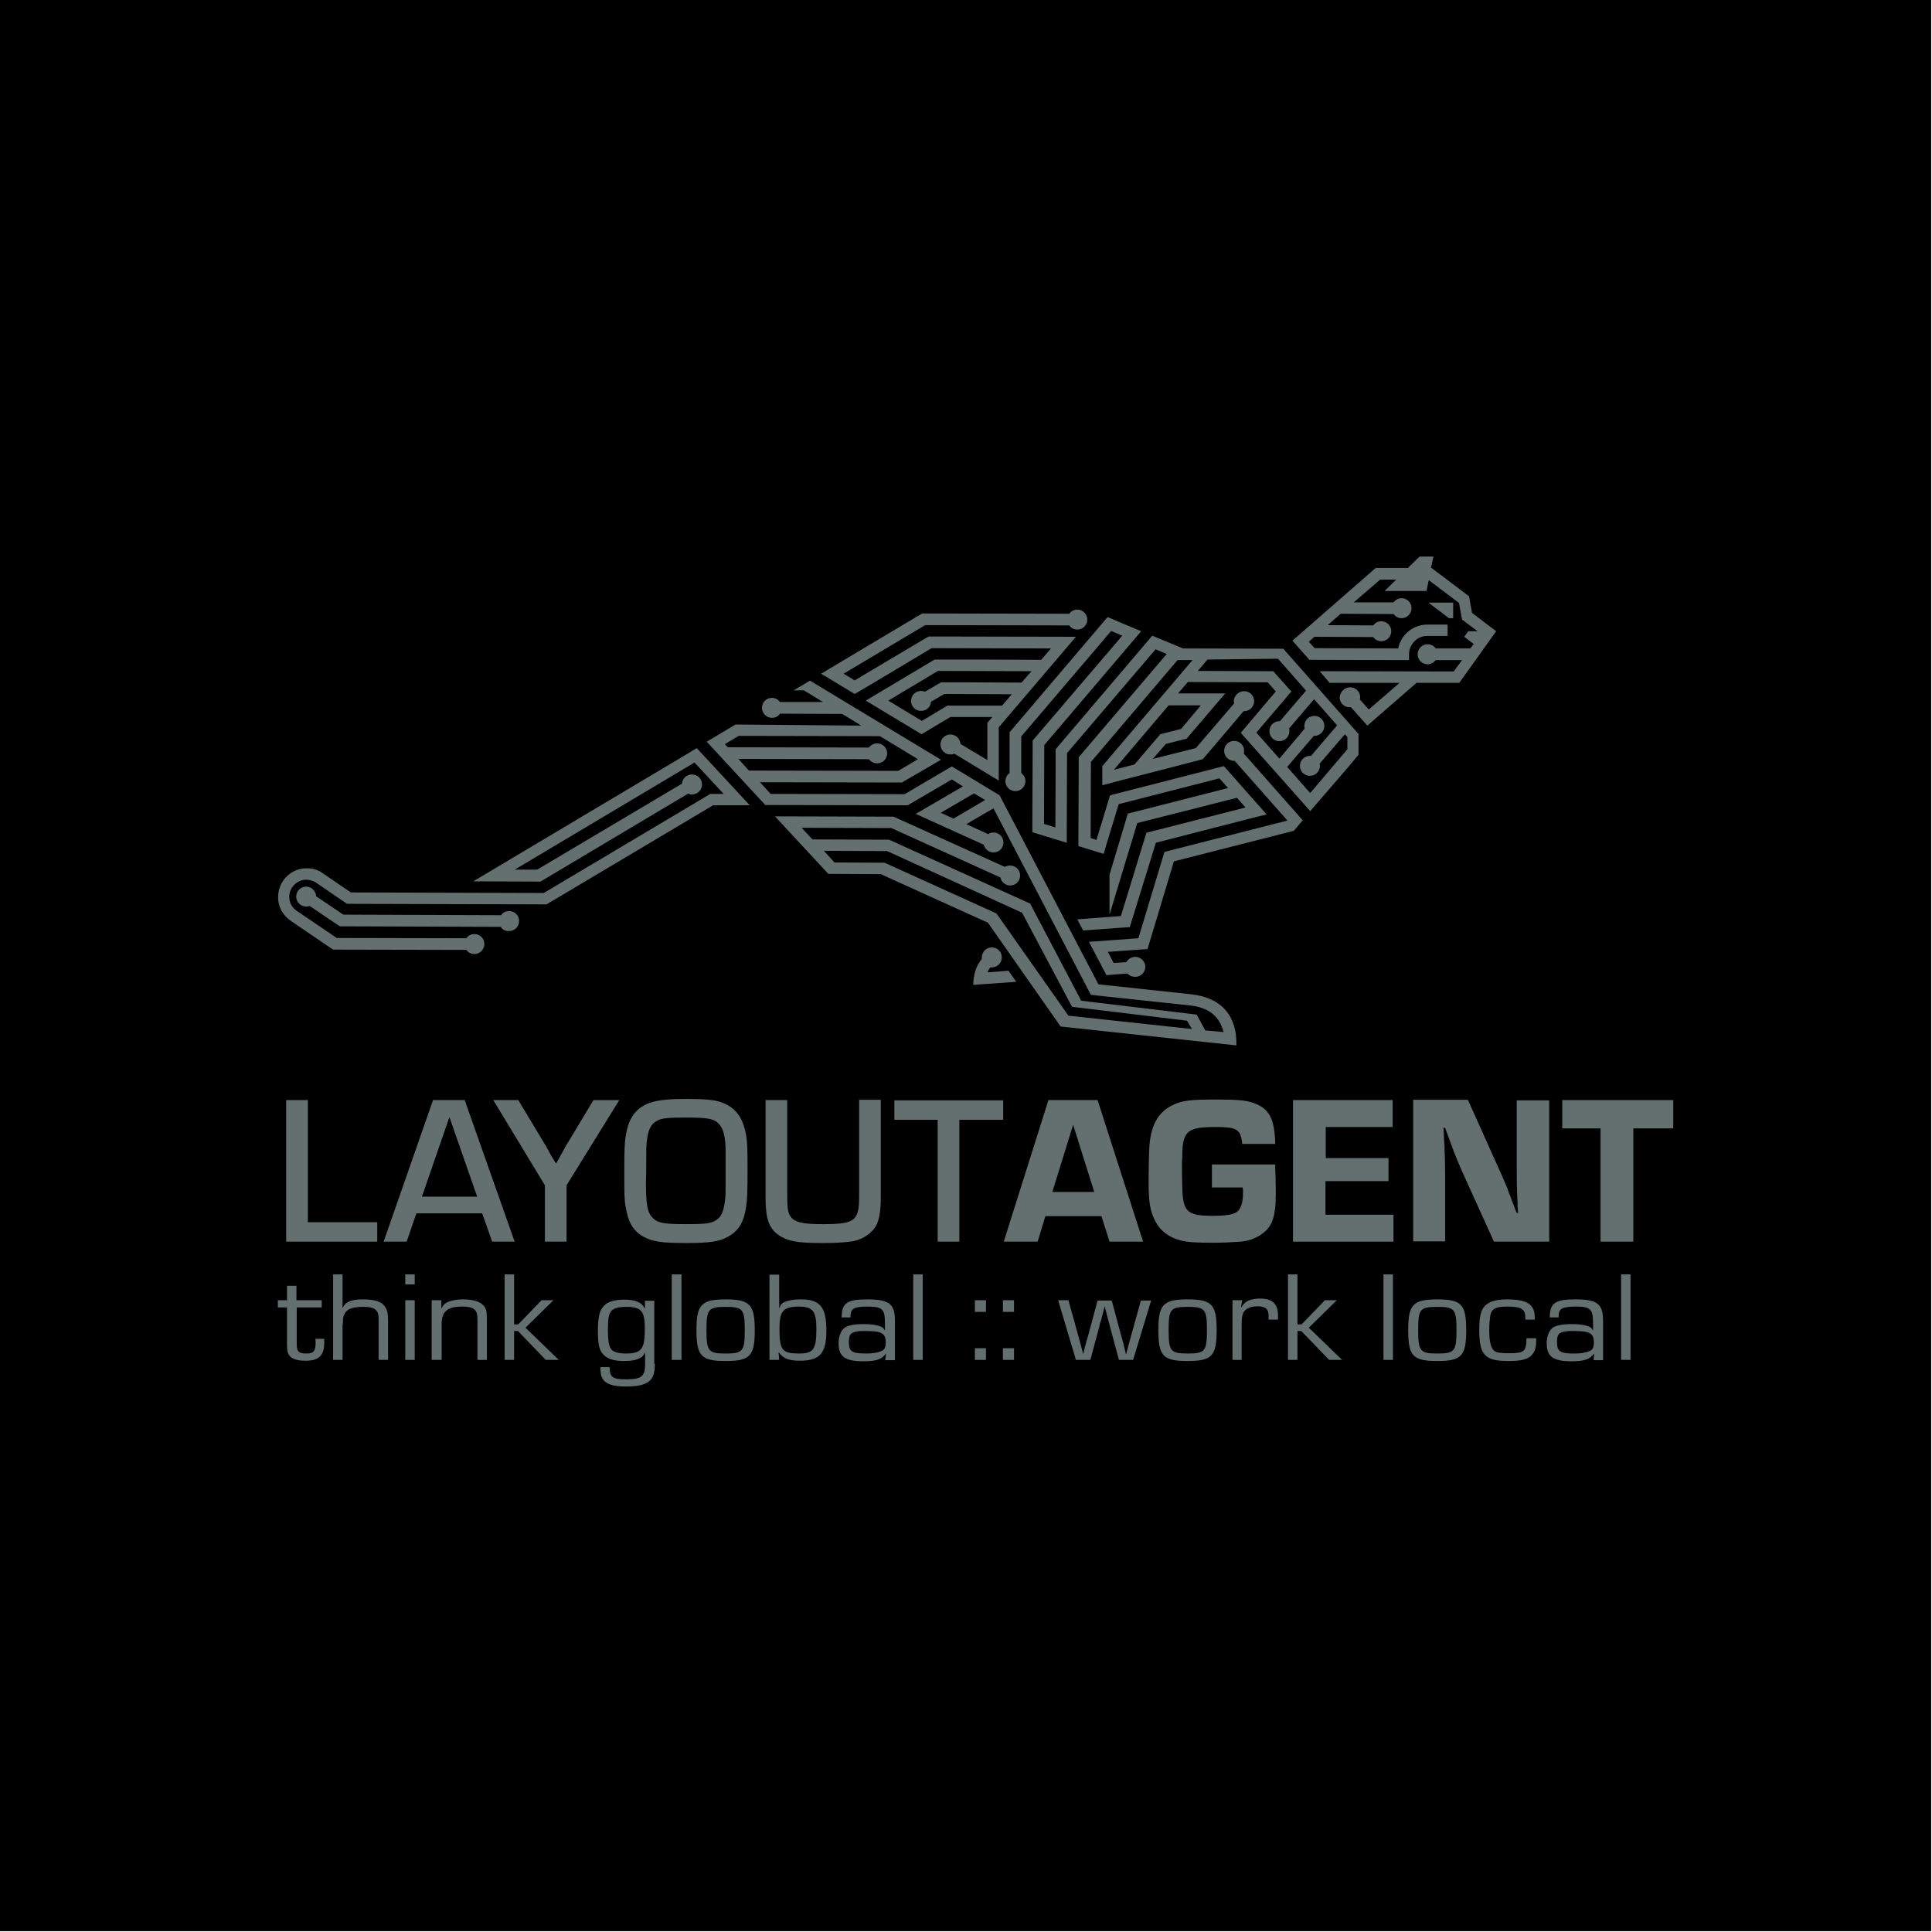 <?xml version="1.0" encoding="utf-8"?>
<!-- Generator: Adobe Illustrator 26.0.3, SVG Export Plug-In . SVG Version: 6.00 Build 0)  -->
<svg version="1.1" id="Ebene_1" xmlns="http://www.w3.org/2000/svg" xmlns:xlink="http://www.w3.org/1999/xlink" x="0px" y="0px"
	 viewBox="0 0 696 696" style="enable-background:new 0 0 696 696;" xml:space="preserve">
<style type="text/css">
	.st0{fill-rule:evenodd;clip-rule:evenodd;fill:#646F70;}
	.st1{fill:#646F70;}
</style>
<rect width="695.7" height="695.7"/>
<g>
	<path class="st0" d="M523.5,217.1l0,5.6H522l-7.4-5.6L523.5,217.1 M486.4,247.6c2,0,3.6,1.6,3.6,3.6c0,0.3,0,0.6-0.1,0.8l3.2,3.6
		l11.1-9.6L479,246l-3.6-4.2l48.3,0.1l3-4.1l-9.5,0c-0.7,0.9-1.7,1.5-2.9,1.5c-2,0-3.6-1.6-3.6-3.6c0-2,1.6-3.6,3.6-3.6
		c1.2,0,2.3,0.6,2.9,1.5l12.5,0l1.2-1.6l-3.4-2.6l1.4-2l3.4,0l-5.6-4.2l-1.1-6l-10.9-8.2l-0.8,3.9l-15.1,0l4.2-4.1l-5.8,0l-9.5,8.2
		l14.3,0c0.7-0.9,1.8-1.5,2.9-1.5c2,0,3.6,1.6,3.6,3.6c0,2-1.6,3.6-3.6,3.6c-1.2,0-2.2-0.6-2.9-1.5l-19-0.1l-4.7,4.1l16.4,0.1
		c0.7-0.9,1.7-1.5,2.9-1.5c2,0,3.6,1.6,3.6,3.6c0,2-1.6,3.6-3.6,3.6c-1.2,0-2.3-0.6-2.9-1.5l-21.2-0.1l-2,1.8l2.1,2.3l30.1,0.1
		c1.1-5.4,5.8-8.6,10.5-8.6l7.3,0v4.1h-7.2c-3.8-0.1-6.7,3.1-6.7,6.6v2.1l-35.9-0.1l-6.1-6.9l30-26.2l11.6,0l4.2-4.1l5,0l-0.9,4.1
		h0.2l13.5,10.2l1.1,6l5.4,4.1l0,0l3.3,2.5l-13.3,18.6l-15.4,0l-17.7,15.4l-5.9-6.6c-0.1,0-0.3,0-0.5,0c-2,0-3.6-1.6-3.6-3.6
		C482.8,249.2,484.4,247.6,486.4,247.6 M429.2,358.2l-33.5-3.6l-35.6-68.1l-17.2-10.4l-17,10l-48.3-0.1l-3.8-4.2l51.1,0.1l14.1-8.2
		l-47.2-28.5l-5.9,3.5l3.7,0l6.9,4.2l-15.5,0c-0.7-0.9-1.8-1.5-2.9-1.5c-2,0-3.6,1.6-3.6,3.6c0,1.9,1.6,3.6,3.6,3.6
		c1.2,0,2.3-0.6,2.9-1.5l22.4,0.1l6.9,4.2L265,261l-10.4,6.2l21.1,22.8l51.3,0.1l15.9-9.3l4,2.5l-17,9.9l4.6,2.1l0,0l19.9,9
		c0.4,1.6,1.8,2.8,3.5,2.8c2,0,3.6-1.6,3.6-3.6c0-2-1.6-3.6-3.6-3.6c-0.7,0-1.4,0.2-1.9,0.6l-7.9-3.6l9.8-5.7l35.1,67.2l35.7,3.8
		c7.1,0.8,10.6,4.1,12.1,9.6l-6.6-0.6l-3.1-5.7l-41.6-5l-18.4-35l-50.8-23l-27.6-0.1l-3.9-4.2l32.3,0.1l39.3,17.8
		c0.3,1.6,1.8,2.9,3.5,2.9c2,0,3.6-1.6,3.6-3.6c0-2-1.6-3.6-3.6-3.6c-0.7,0-1.3,0.2-1.9,0.5l-40.1-18.1l-37-0.1l-5.7,0l0,0l3.8,4.1
		l0,0l15.4,16.6l18.9,0.1l38.6,17.5l26.2,37.4l63.3,6.8C445.7,366.2,440.2,359.4,429.2,358.2 M350.9,285.8l4,2.4l-11.4,6.7l-4.6-2.1
		L350.9,285.8 M368.2,328.8l18,33.9l41.4,5l1.8,3l-44.5-4.8L359,329.1l-2.6-1.2l0,0l-37.7-17.1l-18.1-0.1l-3.8-4.2l22.8,0.1
		L368.2,328.8 M269.8,277.6l-3.8-4.2l47,0.1c0.7,0.9,1.8,1.5,3,1.5c2,0,3.6-1.6,3.6-3.6c0-2-1.6-3.6-3.6-3.6c-1.2,0-2.3,0.6-3,1.5
		l-50.8-0.1l-1.1-1.1l5-3l50.9,0.1l13.7,8.3l-7.1,4.2L269.8,277.6 M250.2,274.7l-64.8,38.6l8.1,0l52.2-31c0.1-1.9,1.7-3.3,3.6-3.3
		c2,0,3.6,1.6,3.6,3.6c0,2-1.6,3.6-3.6,3.6c-0.5,0-1-0.1-1.4-0.3l-53.2,31.7l-24.2-0.1l76.9-45.8l0,0l3.6-2.2l19.1,20.6l-13.2,0
		l-60,35.7l-71.9-0.2l-11.1-7.6c-1-0.7-2.2-1-3.5-1.1c-3.4,0-6.2,2.8-6.2,6.2c0,2.1,1.1,4,2.8,5.1l14.3,9.7l46.7,0.1
		c0.6-0.9,1.7-1.5,2.9-1.5c2,0,3.6,1.6,3.6,3.6c0,2-1.7,3.6-3.6,3.6c-1.2,0-2.3-0.6-2.9-1.5l-48-0.1l-15.3-10.4
		c-2.7-1.9-4.6-5-4.5-8.6c0-5.7,4.7-10.4,10.4-10.3c2.1,0,4.1,0.6,5.7,1.8l10.1,6.9l69.5,0.2l60-35.7l4.8,0L250.2,274.7
		 M180.4,333.9l-58-0.2l-10.8-7.3c-0.4,0.1-0.8,0.2-1.3,0.2c-2,0-3.6-1.7-3.6-3.6c0-2,1.6-3.6,3.6-3.6c1.9,0,3.5,1.6,3.6,3.5
		l9.8,6.6l56.8,0.2c0.6-0.9,1.7-1.5,2.9-1.5c2,0,3.6,1.6,3.6,3.6c0,2-1.6,3.6-3.6,3.6C182.1,335.5,181,334.9,180.4,333.9 M448.2,249
		c2,0,3.6,1.6,3.6,3.6c0,2-1.6,3.6-3.6,3.6c-0.1,0-0.1,0-0.2,0l-10,11.8l0,0l-4.7,5.5h0l-6.9,1.8l-25.2,6.5l0,0l-4.1,1.1v-0.5l0,0
		l0-6.4l32.5-38.2l-5.4,0l-31.2,36.7l-0.1,27.4l2.1,0.7l4.9-16.1l4.7-1.2v0l36.3-9.3l3.1,3.5l0,0l12.3,13.9l-4.5,1.1l0,0l-35.4,9.1
		L407,334l-4.4,0.3l0,0l-12.4,0.9l-2.1-4l15.7-1.2L413,300l35.7-9.1l-3.1-3.5l-35.9,9.1l-10,33l0-14.4l6.6-22l36.1-9.2l-3.1-3.5
		l-36.3,9.3l-4.8,15.8l-0.6,2.1l-9.1-2.8l0-2.2v-2.1l0.1-21.3l0,0l0-6.4l31.7-37.2l-4-1.7l-31.9,37.4l-0.1,28v1.9v2.4l-12.4-3.8
		v-4.3l0,0l0.1-22.3l0-5.8v-0.6l32.3-37.8l-4-1.7l-32.4,38l0,13.2c0.9,0.7,1.5,1.7,1.5,2.9c0,2-1.6,3.6-3.6,3.6
		c-2,0-3.6-1.6-3.6-3.6c0-1.2,0.6-2.3,1.5-2.9l0-14.7l35.3-41.5l0.7,0.3l0,0l11.4,4.8l-2.8,3.3h0l-32.1,37.7l-0.1,28.4l4.1,1.3
		l0.1-21.8l0-5.7l0-0.7l32-37.6l0,0l2.8-3.3l11.1,4.6l36.1,0.1l27.1,30.7l0,7.5l-4.1,4.9v0L472,292.2l0,0l-25-28.2l2.7-3.2v0
		l9.9-11.7l-2.9-3.3l-28.8-0.1l-3.5,4.1l11.6,0l0,0l5.4,0l-12.4,14.5l0,0l-1.5,1.8l-7.5,1.9l-4.7,5.4l15.5-3.9l13.8-16.1
		c-0.1-0.3-0.1-0.7-0.1-1C444.6,250.6,446.2,249,448.2,249 M435,237.6l-3.5,4.1l27.2,0.1l1.4,1.6l0,0l5.1,5.7l-2.7,3.2l-9.9,11.6
		l8.3,9.4l9.1-10.8c-0.1-0.3-0.1-0.6-0.1-1c0-2,1.6-3.6,3.6-3.6c2,0,3.6,1.6,3.6,3.6c0,2-1.6,3.6-3.6,3.6c-0.1,0-0.1,0-0.2,0
		l-9.6,11.2l8.3,9.4l13.4-15.8v-4.4l-0.9-1l-9.1,10.6c0,0.3,0.1,0.5,0.1,0.8c0,2-1.6,3.6-3.6,3.6c-2,0-3.6-1.6-3.6-3.6
		c0-2,1.6-3.6,3.6-3.6c0.1,0,0.3,0,0.4,0l9.4-11l-8.3-9.4l-9,10.5c0.1,0.3,0.1,0.6,0.1,1c0,2-1.6,3.6-3.6,3.6c-2,0-3.6-1.6-3.6-3.6
		c0-2,1.6-3.6,3.6-3.6c0.1,0,0.1,0,0.2,0l9.4-11l-10.1-11.5L435,237.6 M432.6,254.1l-11.6,0l-19.7,23.2v0l7.4-1.9l8.2-9.6h0l1.1-1.3
		l7.5-1.9L432.6,254.1 M366.1,353.7l-15.5,1.1c0.1-3.7,1-6.9,3.1-9.3c0-0.2,0-0.4,0-0.6c0-2,1.6-3.6,3.6-3.6c2,0,3.6,1.6,3.6,3.6
		c0,2-1.6,3.6-3.6,3.6c-0.2,0-0.3,0-0.5,0c-0.5,0.5-0.9,1.2-1,1.8l7.5-0.6L366.1,353.7 M406.1,350.7l-7.5,0.6l-6.3-12l17.8-1.3
		l8-26.5l1.4-4.6l44.3-11.3l-19-21.5c-0.1,0-0.1,0-0.2,0c-2,0-3.6-1.6-3.6-3.6c0-2,1.6-3.6,3.6-3.6c2,0,3.6,1.6,3.6,3.6
		c0,0.3-0.1,0.7-0.1,1l21.2,24l-3.2,3.8l-43.2,11l-9.5,31.6l-4.4,0.3l0,0l-9.9,0.7l2.1,4l4.6-0.3c0.6-1.1,1.8-1.9,3.2-1.9
		c1.9,0,3.6,1.6,3.6,3.6c0,2-1.6,3.6-3.6,3.6C407.7,351.9,406.8,351.4,406.1,350.7 M357.5,258.3l-15.1,0l-6.4,3.8l0,0l-4,2.4
		l-20.1-12.1l4-2.4l0,0l20.8-12.4l16.1,0v0l22.3,0.1l3.5-4.1l-43-0.1l-5,3l0,0l-18.6,11.1l0,0l-4.1,2.4l-12.1-7.3l36.4-21.7l53,0.1
		c0.6-0.9,1.8-1.5,2.9-1.5c2,0,3.6,1.7,3.6,3.6c0,2-1.6,3.6-3.6,3.6c-1.2,0-2.3-0.6-2.9-1.5l-51.9-0.1l-29.4,17.5l4,2.4l26.6-15.8
		l2.7,0l0,0l50.4,0.1l0,0l0,0L359.8,262l0,14.4l0,0l0,4.8l-16-9.7c-0.4,0.2-0.9,0.3-1.4,0.3c-2,0-3.6-1.6-3.6-3.6
		c0-2,1.6-3.6,3.6-3.6c1.9,0,3.5,1.5,3.6,3.4l9.7,5.8l0-13.4L357.5,258.3 M371.6,241.8l-33.7-0.1L320,252.4l12.1,7.3l9.2-5.5l14.3,0
		l0,0l5.4,0l3.5-4.1l-24.3-0.1l-4.8,2.8c-0.1,1.9-1.7,3.3-3.6,3.3c-2,0-3.6-1.6-3.6-3.6c0-2,1.6-3.6,3.6-3.6c0.5,0,1,0.1,1.4,0.3
		l5.8-3.4l8,0l0,0l21,0.1L371.6,241.8"/>
	<g>
		<path class="st1" d="M110.9,440.3h25v7h-32.8v-51h7.8V440.3z"/>
		<path class="st1" d="M150,437.1l-3.5,10.2h-8.3l17.8-51h11.4l18,51h-8.1l-3.6-10.2H150z M161.9,402.4l-9.9,28.7h19.9L161.9,402.4z
			"/>
		<path class="st1" d="M204.1,427v20.3h-7.8V427l-18.6-30.7h9l9.2,15.3c0.8,1.2,1.2,2,2.8,5l0.4,0.6l0.4,0.6l0.3,0.6l0.4,0.6h0.2
			c0.9-1.5,0.7-1.2,2.1-3.7c0.8-1.4,1.4-2.7,2.1-3.7l9.2-15.3h9.3L204.1,427z"/>
		<path class="st1" d="M261.5,397.8c4.1,2,6.3,5.5,7.3,11.2c0.4,2.4,0.5,4.7,0.5,12.2c0,8.2-0.1,10.7-0.5,13.4
			c-0.8,5.7-2.7,8.8-6.5,10.9c-3.2,1.8-6.8,2.3-15.1,2.3c-8.9,0-12.3-0.5-15.6-2.4c-3.6-2.1-5.3-5.1-6.2-10.6
			c-0.5-2.6-0.5-4.8-0.5-12.8c0-7.6,0.1-10.2,0.5-12.7c0.9-5.8,3-9.2,7-11.3c3.1-1.5,6.9-2.1,14.7-2.1
			C255.3,395.9,258.5,396.3,261.5,397.8z M261.4,414.6c0-4.7-0.8-8.1-2.4-9.7c-1.8-1.9-3.9-2.3-11.9-2.3c-6.4,0-8.6,0.2-10.3,1.1
			c-2.3,1.1-3.4,3.4-3.8,7.6c-0.2,1.7-0.2,3.2-0.2,7v3.5l-0.1,4.2c0,7.9,0.5,10.8,2.4,12.7c1.8,1.9,4,2.3,12.1,2.3
			c6.2,0,8.5-0.2,10.2-1.1c2.3-1.1,3.3-3.2,3.8-7.6c0.2-1.8,0.2-1.9,0.2-5.9v-4.7V414.6z"/>
		<path class="st1" d="M317.3,396.3v34.8c0,5-0.5,7.9-1.5,10.1c-1.7,3.2-5.3,5.6-9.5,6.1c-2.5,0.3-5.4,0.5-9.6,0.5
			c-7.9,0-11.2-0.4-14.1-1.7c-5.2-2.4-6.8-5.9-6.8-14.7v-35.1h7.8v35.1c0,3.7,0.3,5.6,1.1,6.7c1.4,2.2,4.3,2.9,11.6,2.9
			c11.6,0,13.2-1.1,13.2-9.9v-34.9H317.3z"/>
		<path class="st1" d="M345.6,447.3h-7.8v-43.9h-15.6v-7h39.2v7h-15.8V447.3z"/>
		<path class="st1" d="M376.6,438.1l-2.8,9.2h-12.2l16.1-51h17.7l16.4,51h-12.1l-2.9-9.2H376.6z M386.6,405.2l-7.5,24.2h15.1
			L386.6,405.2z"/>
		<path class="st1" d="M459.4,419.3v1.5c0.1,1.9,0.2,6.4,0.2,9.1c0,8.4-1.2,12-5.1,14.7c-1.9,1.4-4.5,2.4-7.4,2.7
			c-2.8,0.2-6.6,0.4-9.9,0.4c-6.3,0-9.4-0.2-11.7-0.8c-5.2-1.3-8.5-4.3-10.3-9.2c-1-2.7-1.4-5.8-1.4-11.1c0,0,0-2.1,0-4.1
			c0.1-7.4,0.2-9.9,0.5-11.8c0.9-6.6,3.7-10.6,8.6-12.8c3.2-1.5,6.6-1.8,15.4-1.8c7.6,0,10.8,0.3,13.4,1.3c5.6,2,7.5,5.7,7.7,14.7
			h-11.9c-0.5-5.3-1.8-6.1-9.8-6.1c-7.7,0-10.1,1-11.2,4.6c-0.4,1.3-0.6,3.1-0.6,6.3l-0.1,1.4v2.9c0,0.4,0,2.7,0.1,6.3
			c0.2,9.1,1.7,10.5,11.1,10.5c4.7,0,7.5-0.5,8.7-1.5c1.4-1.1,2.1-3.4,2.1-6.9c0-0.3,0-1-0.1-1.8h-11.1v-8.3H459.4z"/>
		<path class="st1" d="M477.5,417.2h22.7v8.3h-22.7v12.1h24.5v9.7h-36.2v-51h35.9v9.7h-24.1V417.2z"/>
		<path class="st1" d="M558.1,447.3h-19.9L527,422.6c-0.9-2.1-2.1-4.7-3.4-8.1l-0.5-1.4c-0.6-1.6-1-2.7-1-2.7l-0.5-1.4l-0.5-1.3
			l-0.5-1.4H520c0.1,1.5,0.2,3,0.2,4l0.1,1.4l0.1,1.3v1.4c0.1,1.9,0.2,4.6,0.2,8.1v24.7h-11.5v-51h19.7l10.6,23.6
			c1.5,3.2,2.7,6,3.7,8.5l0.5,1.5l0.6,1.4l0.5,1.5l0.6,1.4l0.5,1.5l0.6,1.4h0.5l-0.2-2.6v-1.4l-0.1-1.3c-0.2-4.7-0.2-6.2-0.2-10.5
			v-24.8h11.7V447.3z"/>
		<path class="st1" d="M588.4,447.3h-11.8v-40.8h-13.8v-10.2h40v10.2h-14.4V447.3z"/>
	</g>
	<g>
		<path class="st1" d="M116,471h-9.1v13.2c0,2.7,0.7,3.4,3.4,3.4c2.7,0,3.4-0.8,3.4-4.1c0-0.2,0-0.6-0.1-1.2h3.2c0,0.7,0,1.3,0,1.6
			c0,4.4-2,6.3-6.6,6.3c-3.9,0-5.8-0.9-6.5-2.9c-0.2-0.7-0.3-1.2-0.3-3.1V471h-3.3v-2.6h3.3v-5.2h3.4v5.2h9.1V471z"/>
		<path class="st1" d="M123.4,471.1h0.1c0.9-2.1,3-3,7.3-3c4.8,0,7.1,1,8.3,3.3c0.5,1.1,0.7,2.2,0.7,4.8v13.7h-3.4v-13.7
			c0-2.5-0.1-3.1-0.7-3.9c-0.8-1.1-2.1-1.5-4.8-1.5c-4.4,0-6.3,0.9-7.1,3.3c-0.2,0.6-0.2,1-0.3,2.7c-0.1,0.5-0.1,0.9-0.1,1v12.1
			h-3.4v-30.8h3.4V471.1z"/>
		<path class="st1" d="M149.4,462.7H146v-3.6h3.4V462.7z M149.4,489.9H146v-21.5h3.4V489.9z"/>
		<path class="st1" d="M159,468.4l0,2.9l0,0.1c0.8-1.5,1.5-2.2,3.3-2.7c1.2-0.4,2.7-0.6,4.5-0.6c4.1,0,6.8,1,7.9,2.9
			c0.6,0.9,0.7,2.1,0.7,4.9v14H172v-13.7c0-2.4-0.1-3.1-0.6-3.9c-0.7-1.1-2.1-1.6-5-1.6c-5.2,0-7.3,1.8-7.3,6.2v13h-3.6v-21.5H159z"
			/>
		<path class="st1" d="M185.1,477.1h1.6l8.4-8.7h4.3l-10.1,9.9l12,11.6h-4.7l-10-10.4h-1.4v10.4h-3.4v-30.8h3.4V477.1z"/>
		<path class="st1" d="M235.9,491.3c0,2.8-0.4,4.2-1.2,5.4c-1.5,2-4.3,2.8-9.2,2.8c-4.7,0-7.3-0.9-8.4-2.8c-0.6-1-0.8-2-0.8-4.2h3.3
			c0.1,3.7,1,4.4,6.1,4.4c5.3,0,6.7-1.1,6.7-5.3v-4.3h-0.1c-0.5,1.2-1.1,1.7-2.3,2.2c-1.4,0.6-3,0.8-5.4,0.8c-3,0-5.3-0.6-6.8-1.9
			c-1.9-1.7-2.4-3.7-2.4-9c0-5.1,0.6-7.3,2.2-9c1.4-1.5,3.8-2.2,7.2-2.2c4.2,0,6.3,0.9,7.6,3.3l0,0l-0.1-2.9h3.4V491.3z
			 M220.4,472.1c-1.1,1.1-1.4,2.8-1.4,7c0,4.1,0.4,6.2,1.4,7.2c0.8,0.8,2.6,1.3,5.1,1.3c5.6,0,6.8-1.6,6.8-8.9
			c0-6.5-1.3-7.9-6.7-7.9C223.1,470.8,221.3,471.2,220.4,472.1z"/>
		<path class="st1" d="M245.5,489.9H242v-30.8h3.5V489.9z"/>
		<path class="st1" d="M271.9,479.2c0,9.3-1.7,11.1-10.5,11.1c-8.8,0-10.5-1.8-10.5-11.1c0-9.2,1.7-11.1,10.5-11.1
			C270.1,468.1,271.9,469.9,271.9,479.2z M254.5,479.2c0,7.6,0.7,8.4,6.9,8.4c6.2,0,6.9-0.8,6.9-8.4c0-7.6-0.7-8.4-6.9-8.4
			C255.2,470.8,254.5,471.6,254.5,479.2z"/>
		<path class="st1" d="M277.2,459.2h3.5v12l0.1,0c0.4-1.2,0.9-1.8,2-2.2c1.4-0.6,3.4-0.9,5.7-0.9c7,0,9.2,2.8,9.2,11.3
			c0,8.2-2.4,10.8-9.6,10.8c-4,0-6.1-0.9-7.5-3h-0.1l0.2,2.7h-3.5V459.2z M280.8,478.7c0,7.7,1,8.9,7.1,8.9c5.1,0,6.2-1.5,6.2-8.7
			c0-6.6-1.2-8.2-6.5-8.2C282.1,470.8,280.8,472.3,280.8,478.7z"/>
		<path class="st1" d="M303.2,474.5c0.1-5.1,1.9-6.4,9.2-6.4c7.9,0,10,1.6,10,7.7v14.2h-3.5l0.3-2.3l-0.1,0c-1.5,2-3.4,2.7-8.1,2.7
			c-6.6,0-8.9-1.7-8.9-6.5c0-2.5,0.9-4.7,2.2-5.6c1.3-0.9,3.6-1.3,7-1.3c2.4,0,4.5,0.3,5.8,0.8c0.8,0.3,1.2,0.6,1.6,1.4l0.1,0v-2.6
			c0-5-1-5.9-6.2-5.9c-4.8,0-6.2,0.7-6.2,3.3v0.6H303.2z M306.7,480.4c-0.6,0.5-0.9,1.4-0.9,3c0,3.5,1.1,4.2,6.3,4.2
			c2.8,0,5-0.5,6-1.2c0.7-0.5,1-1.4,1-2.7c0-3.4-1.5-4.2-7-4.2C309.4,479.4,307.6,479.7,306.7,480.4z"/>
		<path class="st1" d="M332.4,489.9H329v-30.8h3.4V489.9z"/>
		<path class="st1" d="M355.2,472.6h-4v-4.2h4V472.6z M355.2,489.9h-4v-4.2h4V489.9z"/>
		<path class="st1" d="M365.3,472.6h-4v-4.2h4V472.6z M365.3,489.9h-4v-4.2h4V489.9z"/>
		<path class="st1" d="M408.2,489.9h-5.1l-3.2-11.9c-1.3-4.9-0.9-3.3-1.3-4.9c-0.2-0.8,0-0.1-0.6-2.4h-0.1l-0.1,0.6l-0.2,0.6
			l-0.1,0.6l-0.2,0.6c-0.4,1.6-0.2,0.8-0.6,2.4l-0.4,1.2L396,478l-3.2,11.9h-5.2l-6.4-21.5h3.7l3.3,11.9c1.3,4.7,0.8,2.9,2,7.4h0.1
			l0.1-0.6c0.4-1.6,0.2-0.9,0.6-2.5l0.2-0.6l0.3-1.2l0.4-1.2l0.3-1.2l3.2-11.9h5.1l3.2,11.9c1.3,4.7,0.9,3.1,1.9,7.4h0.1
			c1.2-4.5,0.7-2.7,2-7.4l3.3-11.9h3.7L408.2,489.9z"/>
		<path class="st1" d="M438.3,479.2c0,9.3-1.7,11.1-10.5,11.1c-8.8,0-10.5-1.8-10.5-11.1c0-9.2,1.7-11.1,10.5-11.1
			C436.6,468.1,438.3,469.9,438.3,479.2z M421,479.2c0,7.6,0.7,8.4,6.9,8.4c6.2,0,6.9-0.8,6.9-8.4c0-7.6-0.7-8.4-6.9-8.4
			C421.6,470.8,421,471.6,421,479.2z"/>
		<path class="st1" d="M447.5,468.4l-0.4,2.5l0.1,0c0.9-1.3,1.4-1.8,2.4-2.3c1.2-0.5,2.7-0.8,4.3-0.8c4.5,0,6.5,1.9,6.5,6.1v1.5
			h-3.4V475v-1.1c0-2.3-1.1-3.3-3.9-3.3c-2.6,0-4.4,0.8-5.2,2.3c-0.4,0.9-0.6,2.1-0.6,4.1v12.9H444v-21.5H447.5z"/>
		<path class="st1" d="M467.3,477.1h1.6l8.4-8.7h4.3l-10.1,9.9l12,11.6h-4.7l-10-10.4h-1.4v10.4h-3.4v-30.8h3.4V477.1z"/>
		<path class="st1" d="M501.8,489.9h-3.4v-30.8h3.4V489.9z"/>
		<path class="st1" d="M528.2,479.2c0,9.3-1.7,11.1-10.4,11.1c-8.8,0-10.5-1.8-10.5-11.1c0-9.2,1.7-11.1,10.5-11.1
			C526.5,468.1,528.2,469.9,528.2,479.2z M510.9,479.2c0,7.6,0.7,8.4,6.9,8.4c6.2,0,6.9-0.8,6.9-8.4c0-7.6-0.7-8.4-6.9-8.4
			C511.5,470.8,510.9,471.6,510.9,479.2z"/>
		<path class="st1" d="M553.4,482.2v1.2c0,2.5-0.8,4.3-2.3,5.4c-1.5,1.1-3.9,1.5-7.7,1.5c-8.5,0-10.5-2.1-10.5-11.2
			c0-4.2,0.4-6.3,1.5-8c1.4-2,4.1-3,8.5-3c5.7,0,8.4,1.1,9.5,3.6c0.4,0.9,0.5,1.8,0.5,3.7h-3.4v-0.6c0-3.3-1.4-4.1-6.8-4.1
			c-2.8,0-4.5,0.5-5.2,1.6c-0.5,0.6-0.7,1.8-0.8,3.2c-0.2,1.4-0.2,2.8-0.2,3.8c0,4,0.6,6.5,1.9,7.4c0.7,0.6,2.5,0.8,5.4,0.8
			c5.3,0,6.1-0.7,6.1-5.4H553.4z"/>
		<path class="st1" d="M558.3,474.5c0.1-5.1,1.9-6.4,9.2-6.4c7.9,0,10,1.6,10,7.7v14.2h-3.4l0.2-2.3l-0.1,0c-1.5,2-3.5,2.7-8.1,2.7
			c-6.6,0-8.9-1.7-8.9-6.5c0-2.5,0.9-4.7,2.2-5.6c1.3-0.9,3.6-1.3,7-1.3c2.4,0,4.5,0.3,5.8,0.8c0.8,0.3,1.2,0.6,1.6,1.4l0.1,0v-2.6
			c0-5-1-5.9-6.2-5.9c-4.8,0-6.2,0.7-6.2,3.3v0.6H558.3z M561.8,480.4c-0.6,0.5-0.9,1.4-0.9,3c0,3.5,1.1,4.2,6.3,4.2
			c2.8,0,5-0.5,6-1.2c0.7-0.5,1-1.4,1-2.7c0-3.4-1.5-4.2-7-4.2C564.4,479.4,562.7,479.7,561.8,480.4z"/>
		<path class="st1" d="M587.4,489.9H584v-30.8h3.4V489.9z"/>
	</g>
</g>
</svg>
